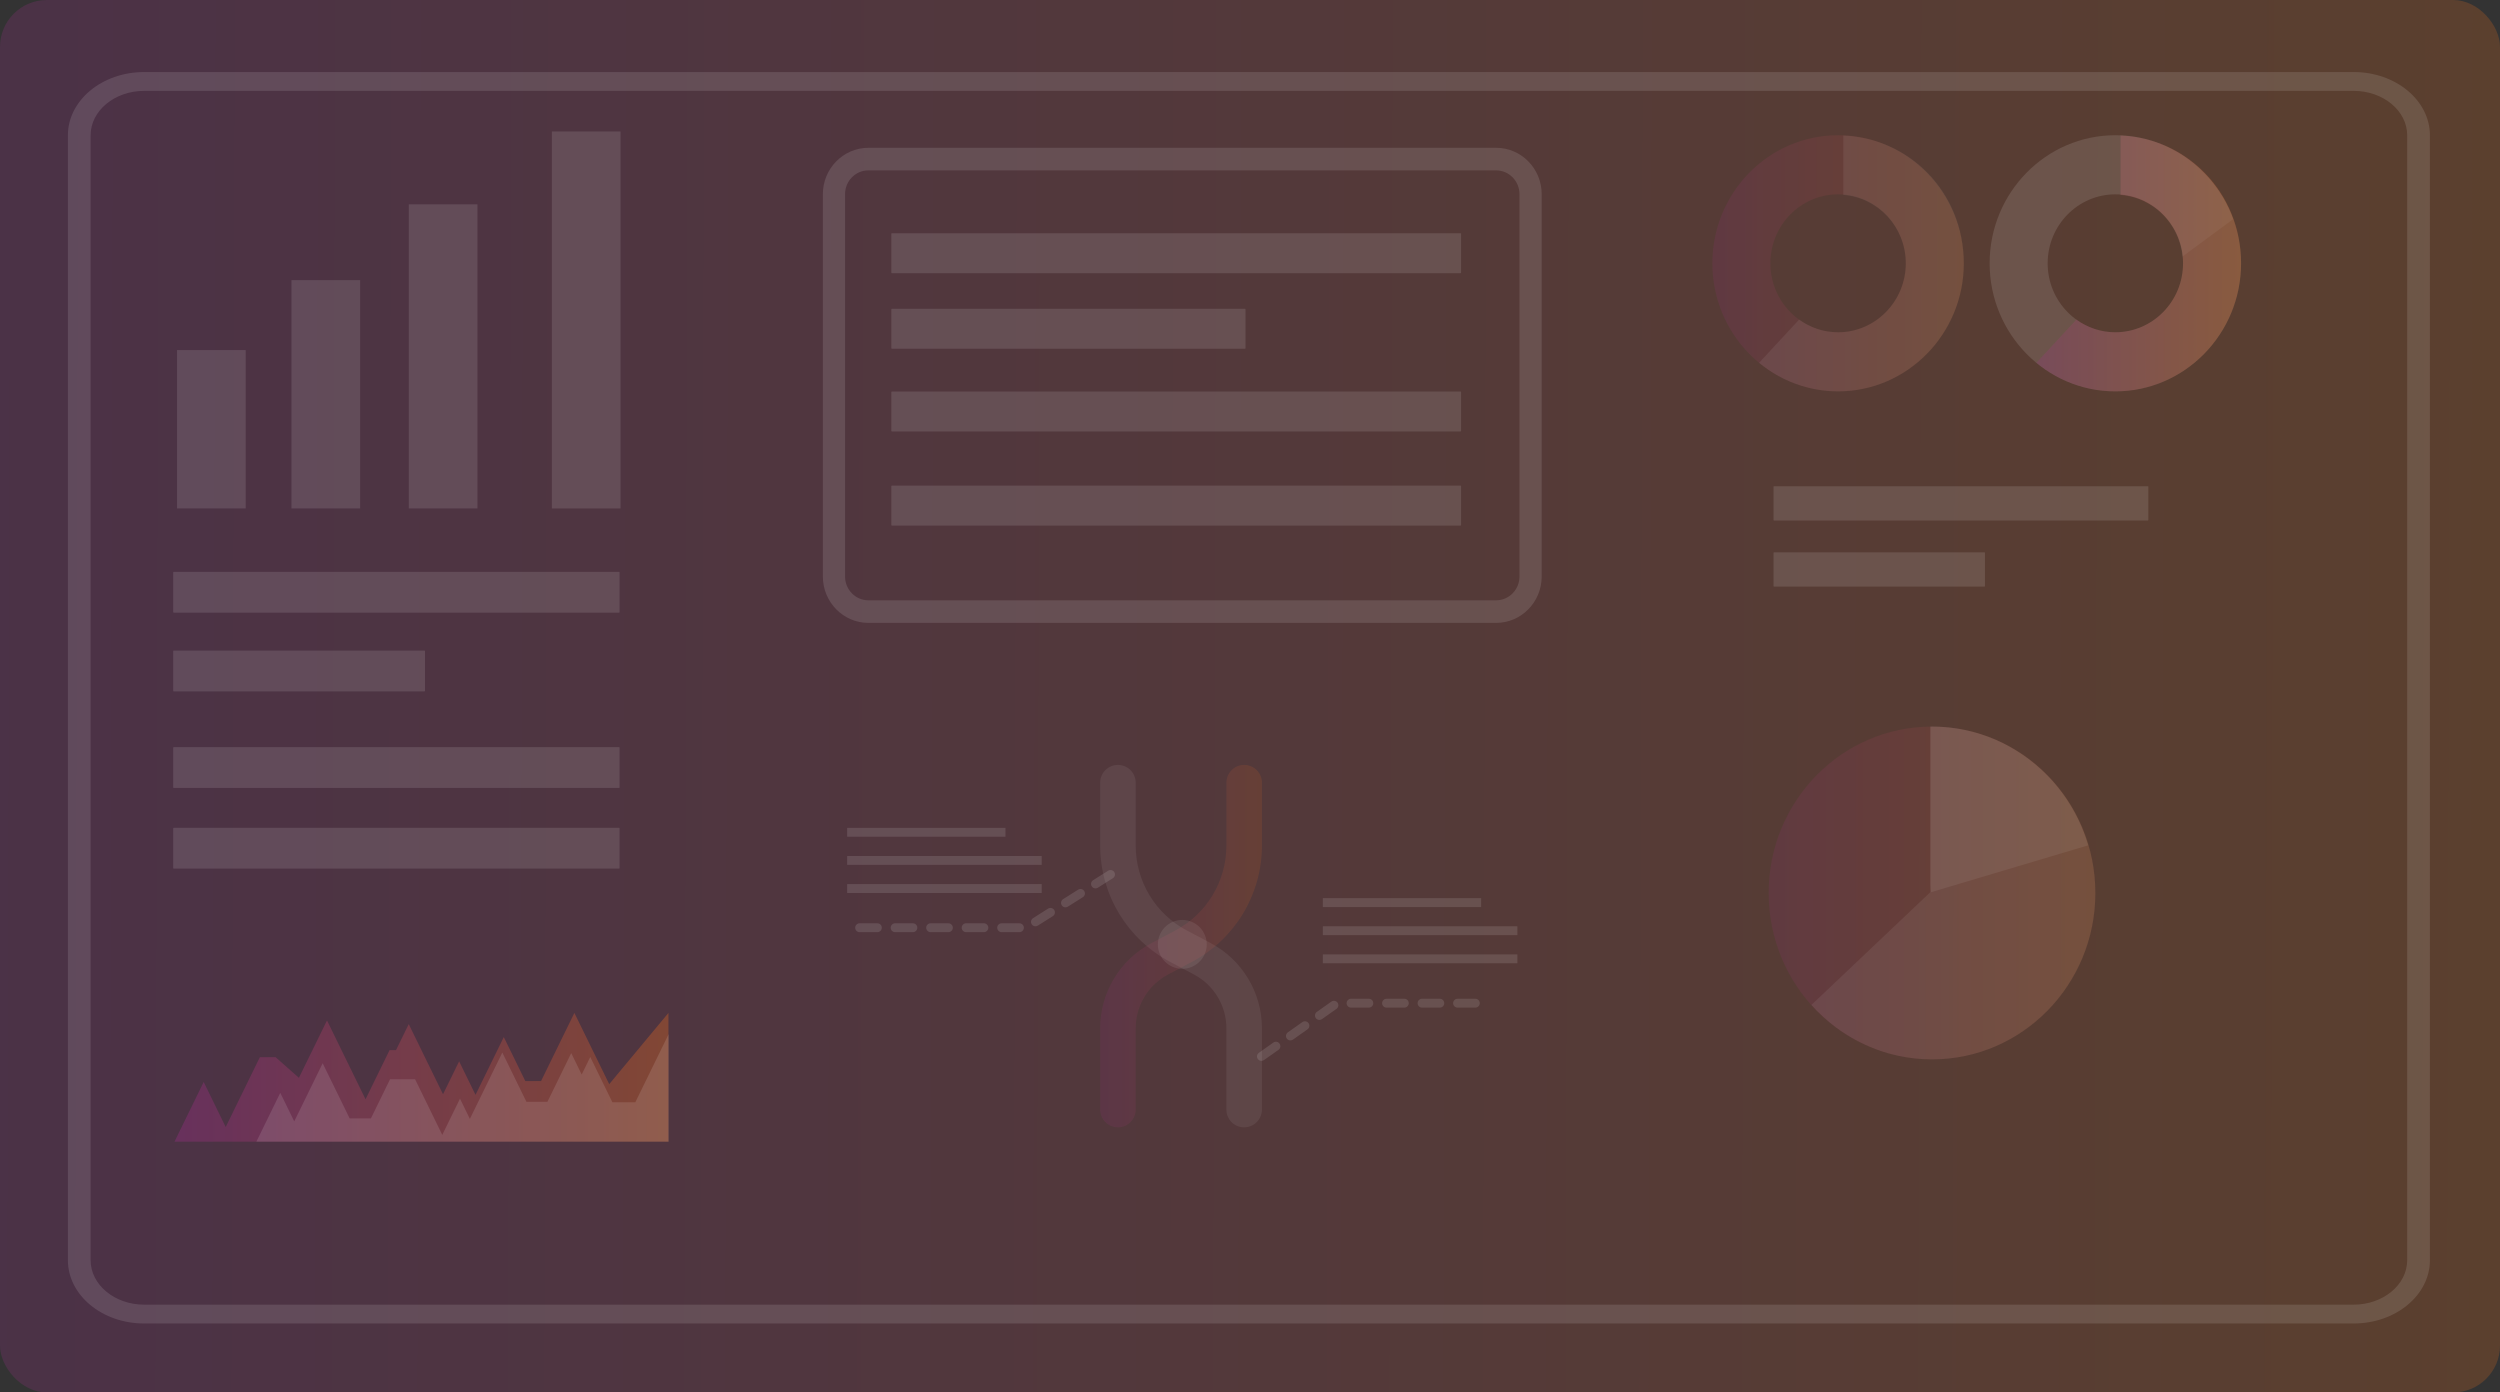 <svg xmlns="http://www.w3.org/2000/svg" xmlns:xlink="http://www.w3.org/1999/xlink" id="Layer_2" data-name="Layer 2" viewBox="0 0 1075.4 598.98"><rect x="0" y="0" width="1075.4" height="598.98" fill="#333333" stroke="none"/><defs><style>      .cls-1, .cls-2 {        opacity: .07;      }      .cls-1, .cls-3, .cls-4 {        fill: #fff;      }      .cls-5 {        fill: url(#linear-gradient-2);      }      .cls-6 {        opacity: .05;      }      .cls-7 {        opacity: .12;      }      .cls-8 {        opacity: .3;      }      .cls-4 {        opacity: .08;      }      .cls-9 {        fill: url(#linear-gradient-4);      }      .cls-10 {        fill: url(#linear-gradient-5);      }      .cls-11 {        fill: url(#linear-gradient-6);      }      .cls-12 {        fill: url(#linear-gradient-3);      }      .cls-12, .cls-13 {        fill-opacity: .2;      }      .cls-13 {        fill: url(#linear-gradient);      }    </style><linearGradient id="linear-gradient" x1="-.67" y1="298.19" x2="1076.08" y2="300.79" gradientUnits="userSpaceOnUse"><stop offset="0" stop-color="#aa2b94"></stop><stop offset="1" stop-color="#fa721a"></stop></linearGradient><linearGradient id="linear-gradient-2" x1="75.07" y1="463.41" x2="287.54" y2="463.41" xlink:href="#linear-gradient"></linearGradient><linearGradient id="linear-gradient-3" x1="875.96" y1="113.32" x2="964.02" y2="113.32" xlink:href="#linear-gradient"></linearGradient><linearGradient id="linear-gradient-4" x1="736.59" y1="113.26" x2="844.75" y2="113.26" xlink:href="#linear-gradient"></linearGradient><linearGradient id="linear-gradient-5" x1="760.81" y1="384.12" x2="901.34" y2="384.12" xlink:href="#linear-gradient"></linearGradient><linearGradient id="linear-gradient-6" x1="473.25" y1="406.99" x2="542.83" y2="406.99" xlink:href="#linear-gradient"></linearGradient></defs><g id="Layer_1-2" data-name="Layer 1"><rect class="cls-13" y="0" width="1075.4" height="598.98" rx="20.16" ry="20.16"></rect><g class="cls-8"><polygon class="cls-5" points="75.07 491.09 87.62 465.43 97.09 484.8 111.78 454.76 118.55 454.76 128.58 463.63 140.66 438.95 157.24 472.86 167.57 451.73 170.34 451.73 175.82 440.53 190.57 470.7 197.5 456.53 204.55 470.96 216.71 446.1 225.97 465.03 232.74 465.03 247.08 435.72 262.06 466.36 287.54 435.72 287.54 491.09 75.07 491.09"></polygon></g><g class="cls-7"><polygon class="cls-3" points="110.29 491.09 120.56 470.09 126.57 482.38 138.8 457.36 150.41 481.1 159.55 481.1 167.78 464.27 178.56 464.27 190.25 488.18 197.87 472.6 202.12 481.3 216.08 452.76 226.45 473.96 235.48 473.96 245.72 453.01 250.22 462.22 253.91 454.69 263.43 474.15 273.29 474.15 287.64 444.8 287.64 491.09 110.29 491.09"></polygon></g><g class="cls-7"><path class="cls-3" d="M1012.47,569.31H62c-18.08,0-32.79-12.2-32.79-27.2V58.19c0-15,14.71-27.2,32.79-27.2h950.46c18.08,0,32.79,12.2,32.79,27.2v483.92c0,15-14.71,27.2-32.79,27.2ZM62,39.09c-12.69,0-23.02,8.57-23.02,19.1v483.92c0,10.52,10.33,19.1,23.02,19.1h950.46c12.69,0,23.02-8.57,23.02-19.1V58.19c0-10.53-10.33-19.1-23.02-19.1H62Z"></path></g><g class="cls-7"><rect class="cls-3" x="237.39" y="56.56" width="29.54" height="162.16"></rect></g><g class="cls-7"><rect class="cls-3" x="175.85" y="87.9" width="29.54" height="130.81"></rect></g><g class="cls-7"><rect class="cls-3" x="125.38" y="120.5" width="29.54" height="98.21"></rect></g><g class="cls-7"><rect class="cls-3" x="76.15" y="150.59" width="29.54" height="68.12"></rect></g><g class="cls-7"><rect class="cls-3" x="74.51" y="246" width="192" height="17.55" rx=".22" ry=".22"></rect></g><g class="cls-7"><rect class="cls-3" x="383.42" y="100.33" width="245.07" height="17.18" rx=".22" ry=".22"></rect></g><g class="cls-7"><rect class="cls-3" x="383.42" y="168.41" width="245.07" height="17.18" rx=".22" ry=".22"></rect></g><g class="cls-7"><rect class="cls-3" x="383.42" y="208.9" width="245.07" height="17.18" rx=".22" ry=".22"></rect></g><g class="cls-7"><rect class="cls-3" x="383.42" y="132.84" width="152.34" height="17.18" rx=".22" ry=".22"></rect></g><g class="cls-7"><rect class="cls-3" x="74.51" y="321.4" width="192" height="17.55" rx=".22" ry=".22"></rect></g><g class="cls-7"><rect class="cls-3" x="74.51" y="356.09" width="192" height="17.55" rx=".22" ry=".22"></rect></g><g class="cls-7"><rect class="cls-3" x="74.51" y="279.85" width="108.31" height="17.55" rx=".22" ry=".22"></rect></g><g class="cls-7"><rect class="cls-3" x="762.9" y="209.16" width="161.23" height="14.74" rx=".22" ry=".22"></rect></g><g class="cls-7"><rect class="cls-3" x="762.9" y="237.59" width="90.95" height="14.74" rx=".22" ry=".22"></rect></g><g class="cls-7"><path class="cls-3" d="M909.94,168.35c-29.82,0-54.08-24.71-54.08-55.09s24.26-55.09,54.08-55.09,54.08,24.71,54.08,55.09-24.26,55.09-54.08,55.09ZM909.94,83.6c-16.06,0-29.12,13.31-29.12,29.66s13.06,29.67,29.12,29.67,29.12-13.31,29.12-29.67-13.06-29.66-29.12-29.66Z"></path></g><path class="cls-12" d="M909.94,168.35c29.82,0,54.08-24.71,54.08-55.09s-23.06-53.75-51.83-54.97v25.54c14.99,1.19,26.87,13.86,26.87,29.43,0,16.36-13.06,29.67-29.12,29.67-6.24,0-11.99-2.05-16.74-5.47l-17.24,18.6c9.29,7.67,21.11,12.29,33.98,12.29Z"></path><g class="cls-6"><path class="cls-3" d="M912.19,58.29v25.54c14.04,1.12,25.22,12.34,26.6,26.54l21.85-16.11c-7.38-20.32-26.18-35.04-48.45-35.98Z"></path></g><g class="cls-7"><path class="cls-9" d="M790.67,168.35c-29.82,0-54.08-24.71-54.08-55.09s24.26-55.09,54.08-55.09,54.08,24.71,54.08,55.09-24.26,55.09-54.08,55.09ZM790.67,83.6c-16.06,0-29.12,13.31-29.12,29.66s13.06,29.67,29.12,29.67,29.12-13.31,29.12-29.67-13.06-29.66-29.12-29.66Z"></path></g><g class="cls-2"><path class="cls-3" d="M790.67,168.35c29.82,0,54.08-24.71,54.08-55.09s-23.06-53.75-51.83-54.97v25.54c14.99,1.19,26.87,13.86,26.87,29.43,0,16.36-13.06,29.67-29.12,29.67-6.24,0-11.99-2.05-16.74-5.47l-17.24,18.6c9.29,7.67,21.11,12.29,33.98,12.29Z"></path></g><g class="cls-7"><path class="cls-3" d="M643.58,267.94h-270.03c-10.81,0-19.59-8.95-19.59-19.95V83.53c0-11,8.79-19.95,19.59-19.95h270.03c10.81,0,19.59,8.95,19.59,19.95v164.46c0,11-8.79,19.95-19.59,19.95ZM373.55,73.29c-5.54,0-10.04,4.59-10.04,10.24v164.46c0,5.65,4.51,10.24,10.04,10.24h270.03c5.54,0,10.04-4.59,10.04-10.24V83.53c0-5.65-4.51-10.24-10.04-10.24h-270.03Z"></path></g><g><g class="cls-7"><ellipse class="cls-10" cx="831.07" cy="384.12" rx="70.26" ry="71.58"></ellipse></g><g class="cls-2"><path class="cls-3" d="M901.34,384.12c0-39.53-31.46-71.58-70.26-71.58-.21,0-.42.03-.63.03v71.12l-51.24,48.59c12.85,14.36,31.3,23.42,51.88,23.42,38.81,0,70.26-32.05,70.26-71.58Z"></path></g><g class="cls-2"><path class="cls-3" d="M830.93,312.54s-.42.03-.63.03v67.66l.21,3.6,67.73-20.2c-8.65-29.54-35.49-51.1-67.31-51.1Z"></path></g></g><g><g><path class="cls-1" d="M535.19,484.94c-4.22,0-7.64-3.42-7.64-7.64v-34.94c0-9.76-5.37-18.65-14.01-23.21l-10.04-5.3c-18.66-9.84-30.25-29.07-30.25-50.16v-27.01c0-4.22,3.42-7.64,7.64-7.64s7.64,3.42,7.64,7.64v27.01c0,15.41,8.47,29.45,22.11,36.64l10.04,5.3c13.66,7.21,22.15,21.29,22.15,36.72v34.94c0,4.22-3.42,7.64-7.64,7.64Z"></path><g class="cls-7"><path class="cls-11" d="M480.89,484.94c4.22,0,7.64-3.42,7.64-7.64v-34.94c0-9.76,5.37-18.65,14.01-23.21l10.04-5.3c18.66-9.84,30.25-29.07,30.25-50.16v-27.01c0-4.22-3.42-7.64-7.64-7.64s-7.64,3.42-7.64,7.64v27.01c0,15.41-8.47,29.45-22.11,36.64l-10.04,5.3c-13.66,7.21-22.15,21.29-22.15,36.72v34.94c0,4.22,3.42,7.64,7.64,7.64Z"></path></g><circle class="cls-4" cx="508.57" cy="406.23" r="10.51"></circle></g><g class="cls-7"><path class="cls-3" d="M438.51,400.98h-7.64c-1.05,0-1.91-.86-1.91-1.91s.86-1.91,1.91-1.91h7.64c1.05,0,1.91.86,1.91,1.91s-.86,1.91-1.91,1.91ZM423.23,400.98h-7.64c-1.05,0-1.91-.86-1.91-1.91s.86-1.91,1.91-1.91h7.64c1.05,0,1.91.86,1.91,1.91s-.86,1.91-1.91,1.91ZM407.96,400.98h-7.64c-1.05,0-1.91-.86-1.91-1.91s.86-1.91,1.91-1.91h7.64c1.05,0,1.91.86,1.91,1.91s-.86,1.91-1.91,1.91ZM392.68,400.98h-7.64c-1.05,0-1.91-.86-1.91-1.91s.86-1.91,1.91-1.91h7.64c1.05,0,1.91.86,1.91,1.91s-.86,1.91-1.91,1.91ZM377.41,400.98h-7.64c-1.05,0-1.91-.86-1.91-1.91s.86-1.91,1.91-1.91h7.64c1.05,0,1.91.86,1.91,1.91s-.86,1.91-1.91,1.91ZM445.41,398.46c-.63,0-1.25-.31-1.61-.89-.57-.9-.3-2.07.59-2.63l6.46-4.08c.9-.55,2.08-.31,2.63.59.57.9.3,2.07-.59,2.63l-6.46,4.08c-.32.2-.67.3-1.02.3ZM458.33,390.3c-.63,0-1.25-.31-1.61-.89-.57-.9-.3-2.07.59-2.63l6.45-4.07c.91-.56,2.08-.3,2.63.59.57.9.3,2.07-.59,2.63l-6.45,4.07c-.32.2-.67.3-1.02.3ZM471.24,382.15c-.63,0-1.25-.31-1.61-.89-.57-.9-.3-2.07.59-2.63l6.46-4.08c.9-.56,2.08-.3,2.63.59.57.89.3,2.07-.59,2.63l-6.46,4.08c-.32.2-.67.3-1.02.3Z"></path></g><g class="cls-7"><path class="cls-3" d="M542.62,456.35c-.6,0-1.19-.28-1.56-.81-.61-.87-.4-2.06.45-2.66l6.24-4.41c.87-.61,2.05-.4,2.66.46.61.87.4,2.06-.45,2.66l-6.24,4.41c-.34.24-.72.35-1.1.35ZM555.09,447.55c-.6,0-1.19-.28-1.56-.81-.61-.87-.4-2.06.45-2.66l6.24-4.41c.87-.61,2.06-.4,2.66.45.61.87.4,2.06-.45,2.66l-6.24,4.41c-.34.24-.72.35-1.1.35ZM567.57,438.74c-.6,0-1.19-.28-1.56-.81-.61-.87-.4-2.06.45-2.66l6.24-4.41c.86-.61,2.05-.4,2.66.45.61.87.4,2.06-.46,2.66l-6.24,4.41c-.34.24-.72.35-1.1.35ZM634.63,433.44h-7.64c-1.05,0-1.91-.86-1.91-1.91s.86-1.91,1.91-1.91h7.64c1.05,0,1.91.86,1.91,1.91s-.86,1.91-1.91,1.91ZM619.35,433.44h-7.64c-1.05,0-1.91-.86-1.91-1.91s.86-1.91,1.91-1.91h7.64c1.05,0,1.91.86,1.91,1.91s-.86,1.91-1.91,1.91ZM604.08,433.44h-7.64c-1.05,0-1.91-.86-1.91-1.91s.86-1.91,1.91-1.91h7.64c1.05,0,1.91.86,1.91,1.91s-.86,1.91-1.91,1.91ZM588.81,433.44h-7.64c-1.05,0-1.91-.86-1.91-1.91s.86-1.91,1.91-1.91h7.64c1.05,0,1.91.86,1.91,1.91s-.86,1.91-1.91,1.91Z"></path></g><g class="cls-7"><rect class="cls-3" x="364.41" y="356.11" width="68.1" height="3.82" rx=".06" ry=".06"></rect></g><g class="cls-7"><rect class="cls-3" x="364.41" y="368.21" width="83.69" height="3.82" rx=".06" ry=".06"></rect></g><g class="cls-7"><rect class="cls-3" x="364.41" y="380.3" width="83.69" height="3.82" rx=".06" ry=".06"></rect></g><g class="cls-7"><rect class="cls-3" x="569.03" y="386.35" width="68.1" height="3.82" rx=".06" ry=".06"></rect></g><g class="cls-7"><rect class="cls-3" x="569.03" y="398.44" width="83.69" height="3.82" rx=".06" ry=".06"></rect></g><g class="cls-7"><rect class="cls-3" x="569.03" y="410.53" width="83.69" height="3.82" rx=".06" ry=".06"></rect></g></g></g></svg>